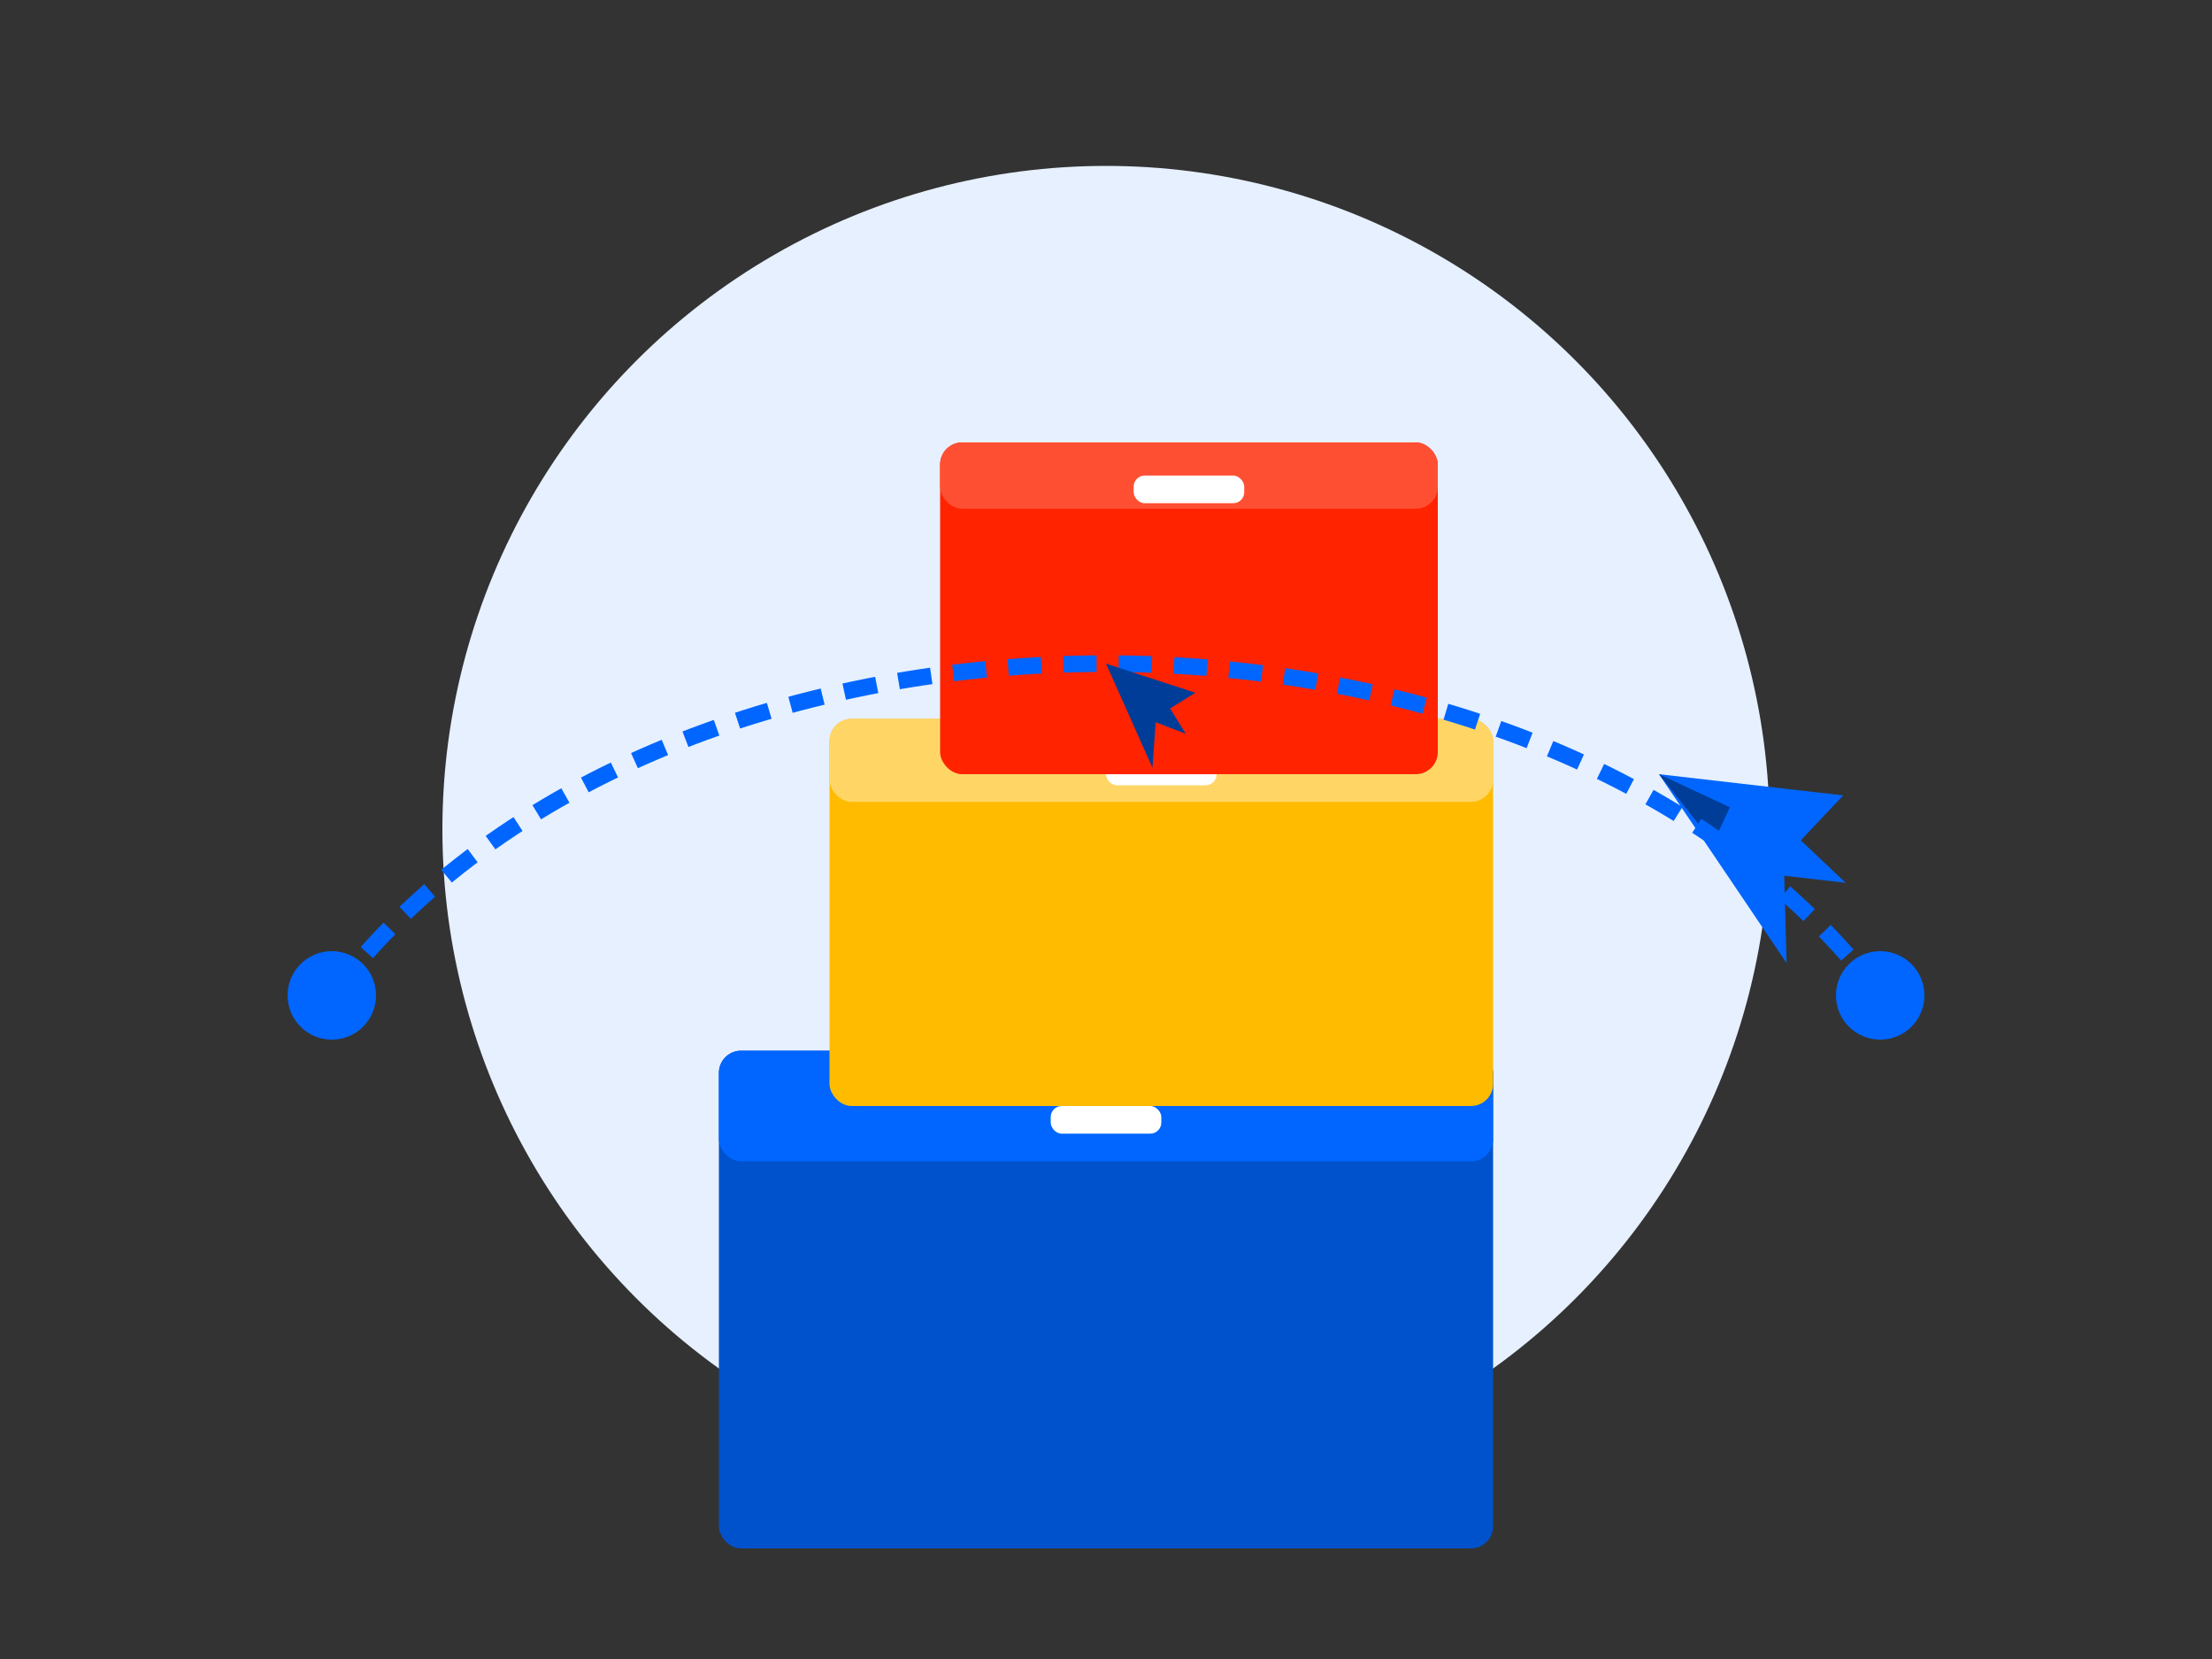 <?xml version="1.0" encoding="UTF-8"?>
<svg width="400" height="300" viewBox="0 0 400 300" xmlns="http://www.w3.org/2000/svg">
  <rect x="0" y="0" width="400" height="300" fill="#333333" stroke="none"/>
  <!-- Background element -->
  <circle cx="200" cy="150" r="120" fill="#e6f0ff" />
  
  <!-- Boxes stacked -->
  <g transform="translate(120, 60)">
    <!-- Bottom box -->
    <rect x="10" y="130" width="140" height="90" rx="4" fill="#0052cc" />
    <rect x="10" y="130" width="140" height="20" rx="4" fill="#0066ff" />
    <rect x="70" y="140" width="20" height="5" rx="2" fill="white" />
    
    <!-- Middle box -->
    <rect x="30" y="70" width="120" height="70" rx="4" fill="#ffbb00" />
    <rect x="30" y="70" width="120" height="15" rx="4" fill="#ffd666" />
    <rect x="80" y="77" width="20" height="5" rx="2" fill="white" />
    
    <!-- Top box -->
    <rect x="50" y="20" width="90" height="60" rx="4" fill="#ff2300" />
    <rect x="50" y="20" width="90" height="12" rx="4" fill="#ff4f33" />
    <rect x="85" y="26" width="20" height="5" rx="2" fill="white" />
    
    <!-- Airplane element -->
    <g transform="translate(180, 80) rotate(-20)">
      <path d="M0,0 L30,15 L20,20 L25,30 L15,25 L10,40 L0,0Z" fill="#0066ff" />
      <path d="M0,0 L5,15 L10,10 Z" fill="#003d99" />
    </g>
  </g>
  
  <!-- Path lines connecting countries -->
  <path d="M60,180 C120,100 280,100 340,180" stroke="#0066ff" stroke-width="3" stroke-dasharray="6 4" fill="none" />
  <circle cx="60" cy="180" r="8" fill="#0066ff" />
  <circle cx="340" cy="180" r="8" fill="#0066ff" />
  
  <!-- Small plane along the path -->
  <g transform="translate(200, 120) rotate(-10)">
    <path d="M0,0 L15,8 L10,10 L12,15 L7,12 L5,20 L0,0Z" fill="#003d99" />
  </g>
</svg>